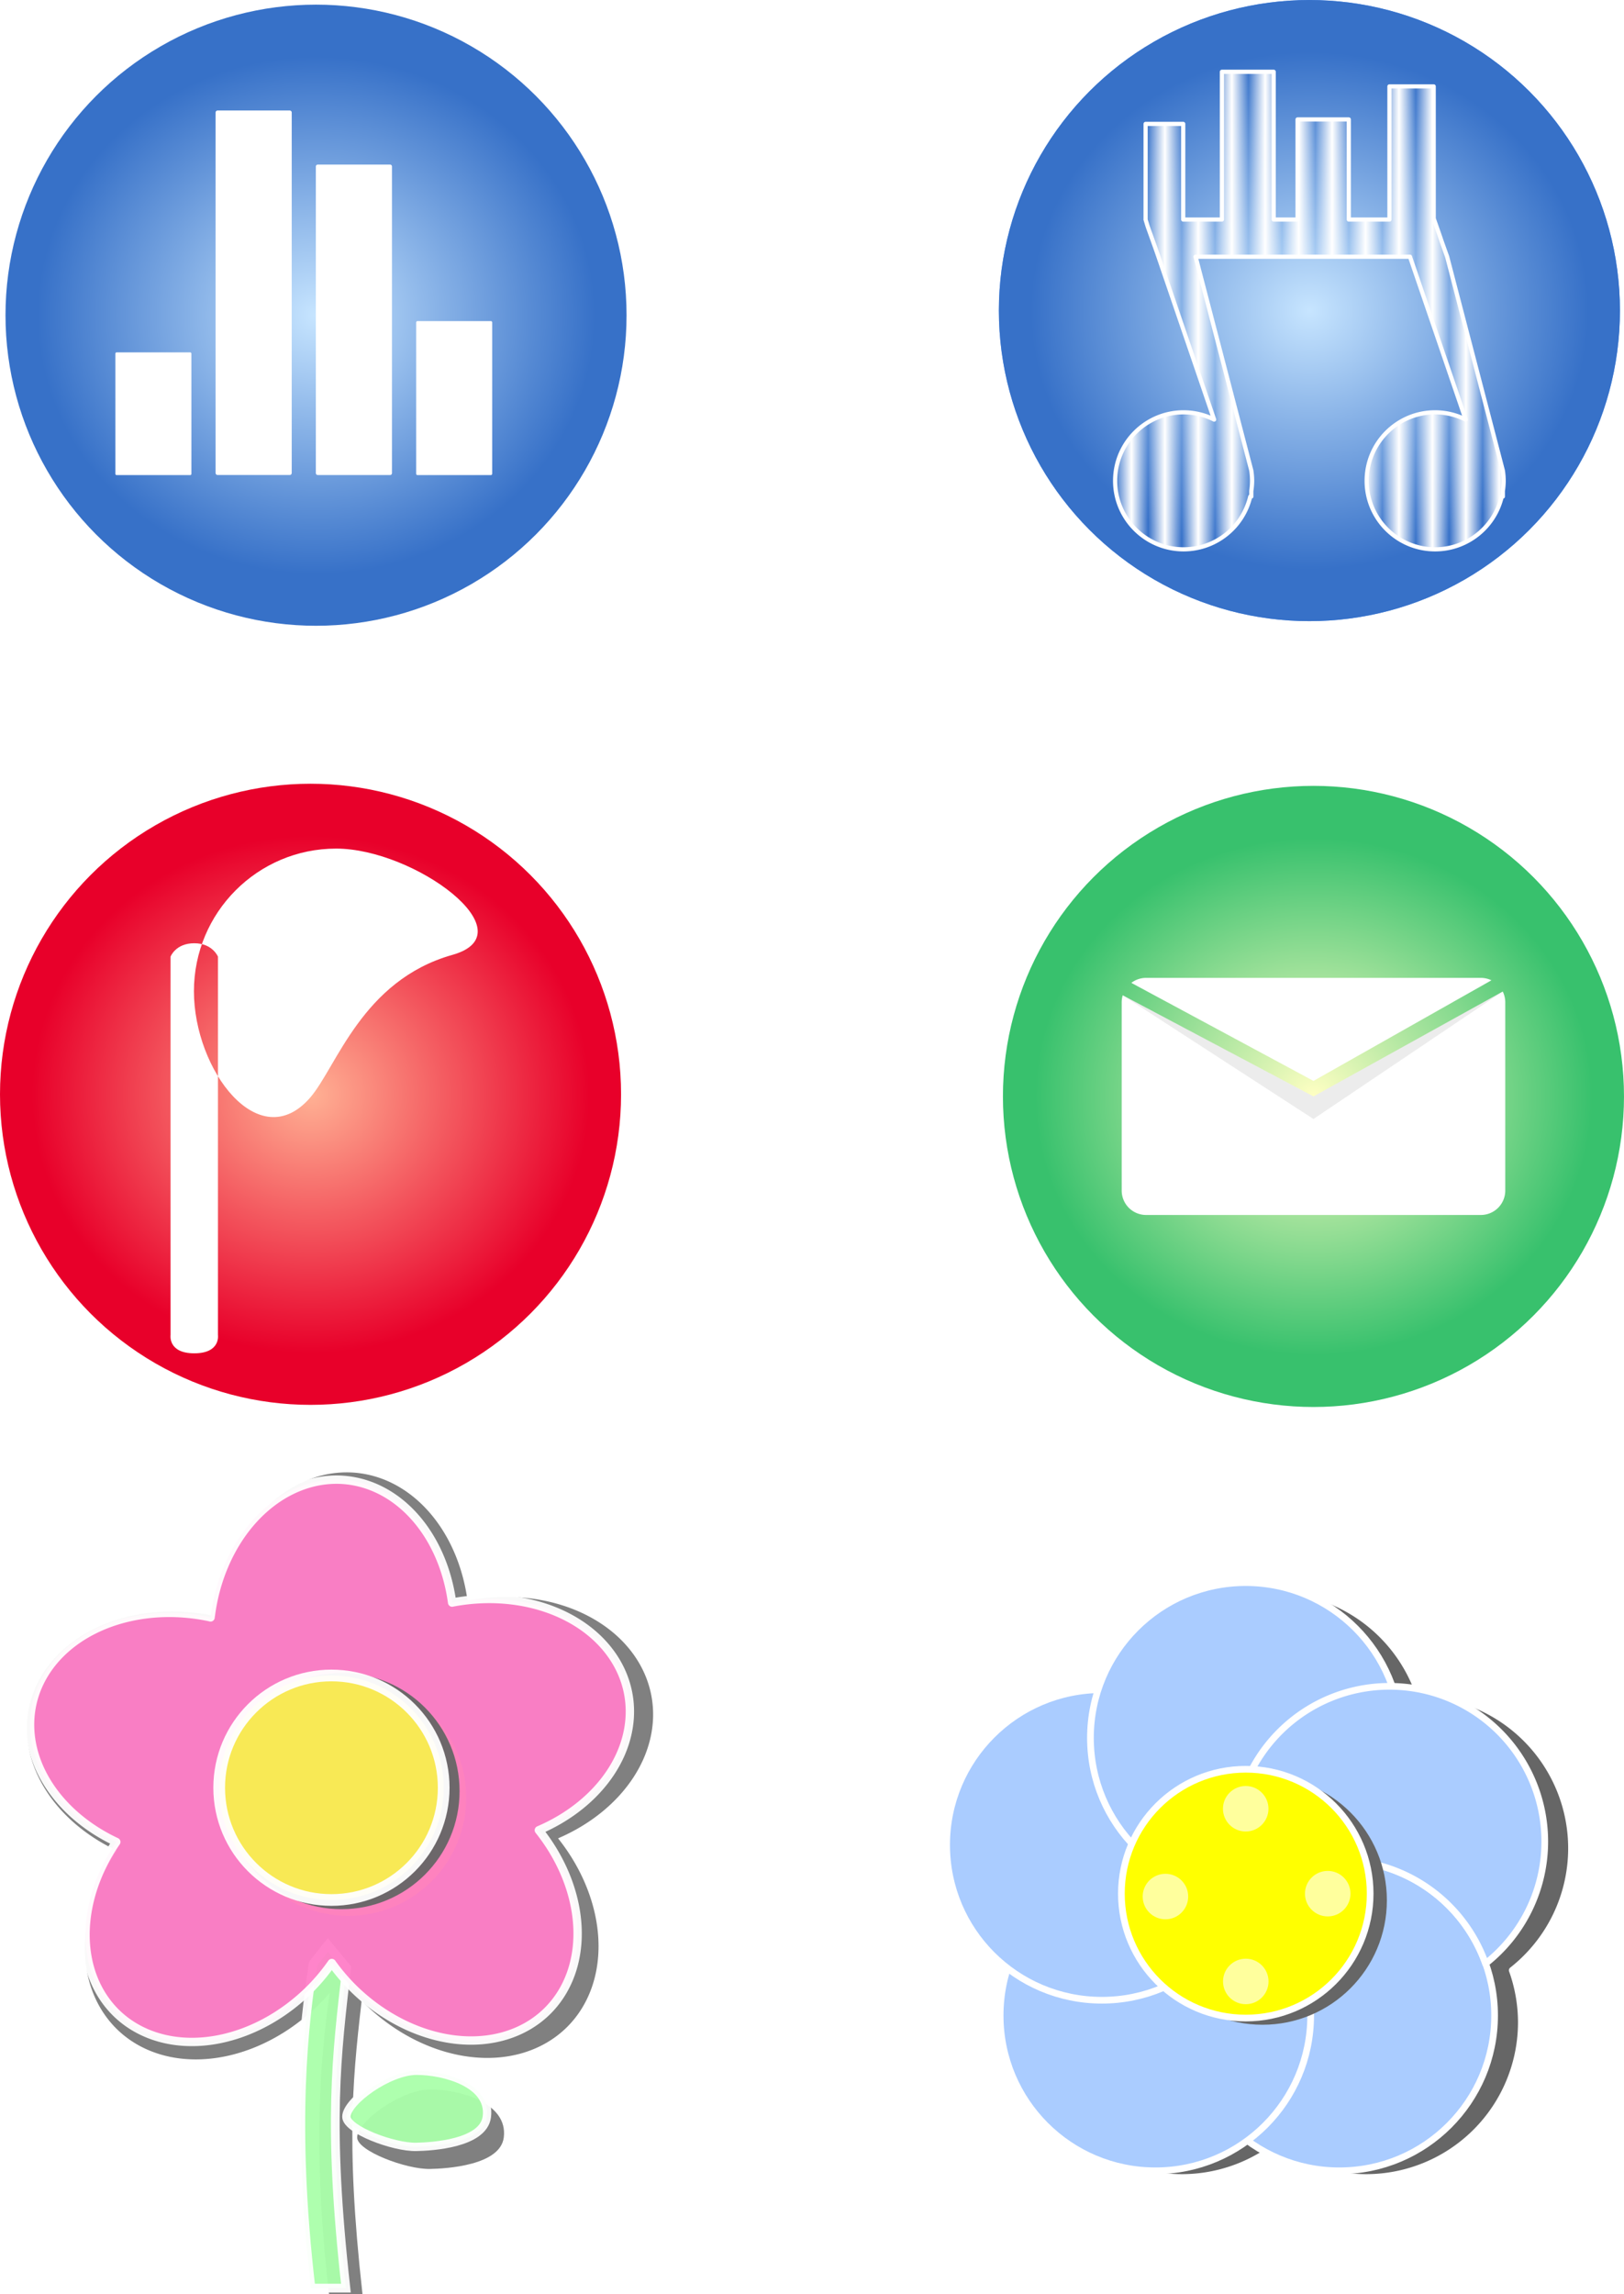 <svg xmlns="http://www.w3.org/2000/svg" xmlns:xlink="http://www.w3.org/1999/xlink" viewBox="0 0 733.215 1035.686"><defs><radialGradient id="c" xlink:href="#b" gradientUnits="userSpaceOnUse" cy="466.65" cx="311.43" gradientTransform="matrix(.678 0 0 .629 383.74 -147.43)" r="185.71"/><radialGradient id="e" xlink:href="#b" gradientUnits="userSpaceOnUse" cy="466.65" cx="311.43" gradientTransform="matrix(.678 0 0 .629 -64.764 -145.33)" r="185.71"/><radialGradient id="f" gradientUnits="userSpaceOnUse" cy="466.65" cx="311.43" gradientTransform="matrix(.678 0 0 .629 -67.242 206.38)" r="185.71"><stop offset="0" stop-color="#ffb194"/><stop offset="1" stop-color="#e8002a"/></radialGradient><radialGradient id="g" gradientUnits="userSpaceOnUse" cy="466.65" cx="311.43" gradientTransform="matrix(.678 0 0 .629 385.57 207.34)" r="185.71"><stop offset="0" stop-color="#ffffc3"/><stop offset="1" stop-color="#38c16d"/></radialGradient><pattern id="d" xlink:href="#a" patternTransform="translate(359.68 -206.23) scale(7.549)"/><pattern id="a" height="1" width="2" patternUnits="userSpaceOnUse" patternTransform="scale(10)"><path fill="#fff" d="M0-.5h1v2H0z"/></pattern><linearGradient id="b"><stop offset="0" stop-color="#c7e5ff"/><stop offset="1" stop-color="#3771c8"/></linearGradient></defs><g transform="translate(-3.61 -5.853)"><path d="M578.1 723.33a70.101 70.101 0 00-66.601 48.375 70.101 70.101 0 00-68.425 70.042 70.101 70.101 0 0027.542 55.594 70.101 70.101 0 00-3.384 21.409 70.101 70.101 0 0070.101 70.101 70.101 70.101 0 0041.52-13.72 70.101 70.101 0 0041.523 13.72 70.101 70.101 0 0070.101-70.101 70.101 70.101 0 00-4.11-23.435 70.101 70.101 0 0026.758-55.078 70.101 70.101 0 00-68.975-70.061 70.101 70.101 0 00-66.051-46.846z" stroke-linejoin="round" stroke="#fff" stroke-linecap="round" stroke-width="3.02" fill="#666"/><path d="M153.09 901.26c-3.685 25.25-9.364 67.969-.918 140.28h15.099c-7.98-71.448-4.006-100.55.307-138.54l-8.123-9.819z" fill-rule="evenodd" fill="gray"/><path d="M159.78 670.53a57.593 73.198 4.737 00-58.947 64.926 73.198 57.593 11.805 00-.69-.172 73.198 57.593 11.805 00-83.432 41.4 73.198 57.593 11.805 0039.69 64.607 57.593 73.198 44.064 00.141 80.74 57.593 73.198 44.064 0092.291-12.543 57.593 73.198 44.064 009.15-11.148 73.198 57.593 45.513 009.103 10.895 73.198 57.593 45.513 0092.38 11.862 73.198 57.593 45.513 00-3.896-85.35 57.593 73.198 79.207 0042.11-64.474 57.593 73.198 79.207 00-82.688-42.867 57.593 73.198 79.207 00-.298.066 57.593 73.198 4.737 00-50.838-57.79 57.593 73.198 4.737 00-4.075-.154z" fill="gray"/><circle cy="817.43" cx="160.8" r="50.679" opacity=".95" stroke-linejoin="round" stroke="#eed900" stroke-linecap="round" stroke-width="5.285"/><path d="M231.06 970.78c-1.61 12.695-25.999 14.071-33.299 14.218-10.799.218-32.905-8.153-32.905-14.218 0-7.248 19.913-21.674 33.102-21.674s35.089 6.007 33.102 21.674z" fill-rule="evenodd" fill="gray"/><circle cx="594.79" cy="146.06" r="140.2" fill="#59f"/><circle cy="146.06" cx="594.79" r="140.2" fill="url(#c)"/><path d="M555.28 38.264v66.698h-17.465V61.781h-16.98v43.181h-.016c.313 1.02.62 2.044.929 3.066 1.957 5.5 2.96 8.17 4.88 13.717l25.145 73.519a30.928 30.928 0 00-13.769-3.275c-17.08 0-30.929 13.846-30.929 30.928s13.847 30.93 30.93 30.929c14.33-.017 26.773-9.876 30.065-23.823h.487v-2.552a30.93 30.93 0 00.375-4.554 30.888 30.888 0 00-.375-4.642l-25.146-96.53h96.782l25.146 73.52a30.928 30.928 0 00-13.77-3.276c-17.08 0-30.928 13.846-30.928 30.928s13.847 30.93 30.929 30.93c14.33-.017 26.774-9.877 30.066-23.824h.486v-2.552a30.93 30.93 0 00.376-4.553 30.888 30.888 0 00-.376-4.643l-25.146-96.53c-5.434-15.19 0 0-6.057-17.213l-.012-59.67h-19.985v60.1H612.57V59.774h-23.121v45.188h-10.78V38.264z" stroke-linejoin="round" fill-rule="evenodd" stroke="#fff" stroke-linecap="round" stroke-width="1.887" fill="url(#d)"/><circle cy="148.15" cx="146.29" r="140.2" fill="url(#e)"/><path stroke-linejoin="round" fill-rule="evenodd" stroke="#fff" stroke-linecap="round" stroke-width="1.703" fill="#fff" d="M147.06 80.995h32.667v138.45H147.06z"/><path stroke-linejoin="round" fill-rule="evenodd" stroke="#fff" stroke-linecap="round" stroke-width="1.843" fill="#fff" d="M101.86 56.653h32.54v162.71h-32.54z"/><path stroke-linejoin="round" fill-rule="evenodd" stroke="#fff" stroke-linecap="round" stroke-width="1.204" fill="#fff" d="M192.1 151.41h33.122v68.312H192.1z"/><path stroke-linejoin="round" fill-rule="evenodd" stroke="#fff" stroke-linecap="round" stroke-width="1.076" fill="#fff" d="M56.245 165.47h33.239v54.317H56.245z"/><circle cy="499.86" cx="143.81" r="140.2" fill="url(#f)"/><path d="M155.37 388.94c-35.458 0-64.201 28.84-64.201 64.414s29.465 74.655 52.5 47.974c11.955-13.847 23.359-52.902 64.203-64.413 34.567-9.742-17.044-47.976-52.502-47.976zm-74.752 48.773v170.8s-1.283 8.274 10.699 8.274 10.699-8.274 10.699-8.274v-170.8s-2.451-6.04-10.699-6.04c-8.436 0-10.699 6.04-10.699 6.04z" fill-rule="evenodd" fill="#fff"/><circle cy="500.82" cx="596.62" r="140.2" fill="url(#g)"/><path d="M521.08 447.3c-2.521 0-4.832.846-6.687 2.258l82.234 44.26 80.34-45.42a11.024 11.024 0 00-4.793-1.098h-151.09zm161 6.166l-85.451 47.35-86.121-45.656a11.096 11.096 0 00-.468 3.182v84.948a11.018 11.018 0 0011.042 11.042h151.09a11.018 11.018 0 0011.042-11.042v-84.948c0-1.755-.414-3.406-1.137-4.876z" fill-rule="evenodd" fill="#fff"/><path d="M682.07 453.47l-85.451 47.35-86.121-45.656 86.122 55.843z" fill-rule="evenodd" fill-opacity=".078"/><circle cy="915.73" cx="608.3" r="70.101" stroke-linejoin="round" stroke="#fff" stroke-linecap="round" stroke-width="3.02" fill="#acf"/><circle cy="915.73" cx="525.26" r="70.101" stroke-linejoin="round" stroke="#fff" stroke-linecap="round" stroke-width="3.02" fill="#acf"/><circle cy="838.73" cx="501.1" r="70.101" stroke-linejoin="round" stroke="#fff" stroke-linecap="round" stroke-width="3.02" fill="#acf"/><circle cy="790.41" cx="566.03" r="70.101" stroke-linejoin="round" stroke="#fff" stroke-linecap="round" stroke-width="3.02" fill="#acf"/><path d="M630.95 767.12a70.101 70.101 0 00-70.101 70.101 70.101 70.101 0 004.112 23.434 70.101 70.101 0 0143.341-15.022 70.101 70.101 0 0165.992 46.666 70.101 70.101 0 0026.757-55.078 70.101 70.101 0 00-70.1-70.101z" stroke-linejoin="round" stroke="#fff" stroke-linecap="round" stroke-width="3.02" fill="#acf"/><circle cy="863.74" cx="573.61" r="56.157" fill="#666"/><circle cy="860.72" cx="566.06" r="56.157" stroke-linejoin="round" stroke="#fff" stroke-linecap="round" stroke-width="3.02" fill="#ff0"/><path d="M144.97 892.34c-3.847 26.361-9.776 70.958-.958 146.45h15.763c-8.332-74.591-4.183-104.98.32-144.64l-8.48-10.251z" opacity=".95" fill-rule="evenodd" stroke="#fff" stroke-width="3.941" fill="#afa"/><path d="M155.14 673.82a55.167 70.114 4.737 00-56.464 62.19 70.114 55.167 11.805 00-.66-.165A70.114 55.167 11.805 0018.097 775.5a70.114 55.167 11.805 0038.016 61.885 55.167 70.114 44.064 00.136 77.339 55.167 70.114 44.064 0088.402-12.016 55.167 70.114 44.064 008.764-10.678 70.114 55.167 45.513 008.72 10.436 70.114 55.167 45.513 0088.488 11.362 70.114 55.167 45.513 00-3.731-81.754 55.167 70.114 79.207 0040.334-61.757 55.167 70.114 79.207 00-79.203-41.061 55.167 70.114 79.207 00-.286.063 55.167 70.114 4.737 00-48.696-55.355 55.167 70.114 4.737 00-3.903-.147z" opacity=".95" stroke-linejoin="round" stroke="#fff" stroke-linecap="round" stroke-width="3.775" fill="#ff7ec8"/><circle cy="814.41" cx="157.78" r="53.322" opacity=".95" fill="#666"/><circle cy="812.9" cx="153.25" r="50.679" opacity=".95" stroke-linejoin="round" stroke="#fff" stroke-linecap="round" stroke-width="5.285" fill="#fff054"/><path d="M223.42 961.42c-1.542 12.16-24.904 13.478-31.896 13.619-10.344.208-31.518-7.81-31.518-13.619 0-6.942 19.074-20.761 31.707-20.761s33.611 5.754 31.707 20.761z" opacity=".95" stroke-linejoin="round" fill-rule="evenodd" stroke="#fff" stroke-linecap="round" stroke-width="3.775" fill="#afa"/><circle cy="822.39" cx="566.03" r="10.271" fill-opacity=".614" fill="#fff"/><circle cy="860.72" cx="603.06" r="10.271" fill-opacity=".614" fill="#fff"/><circle cy="862.02" cx="529.79" r="10.271" fill-opacity=".614" fill="#fff"/><circle cy="900.35" cx="566.06" r="10.271" fill-opacity=".614" fill="#fff"/></g></svg>